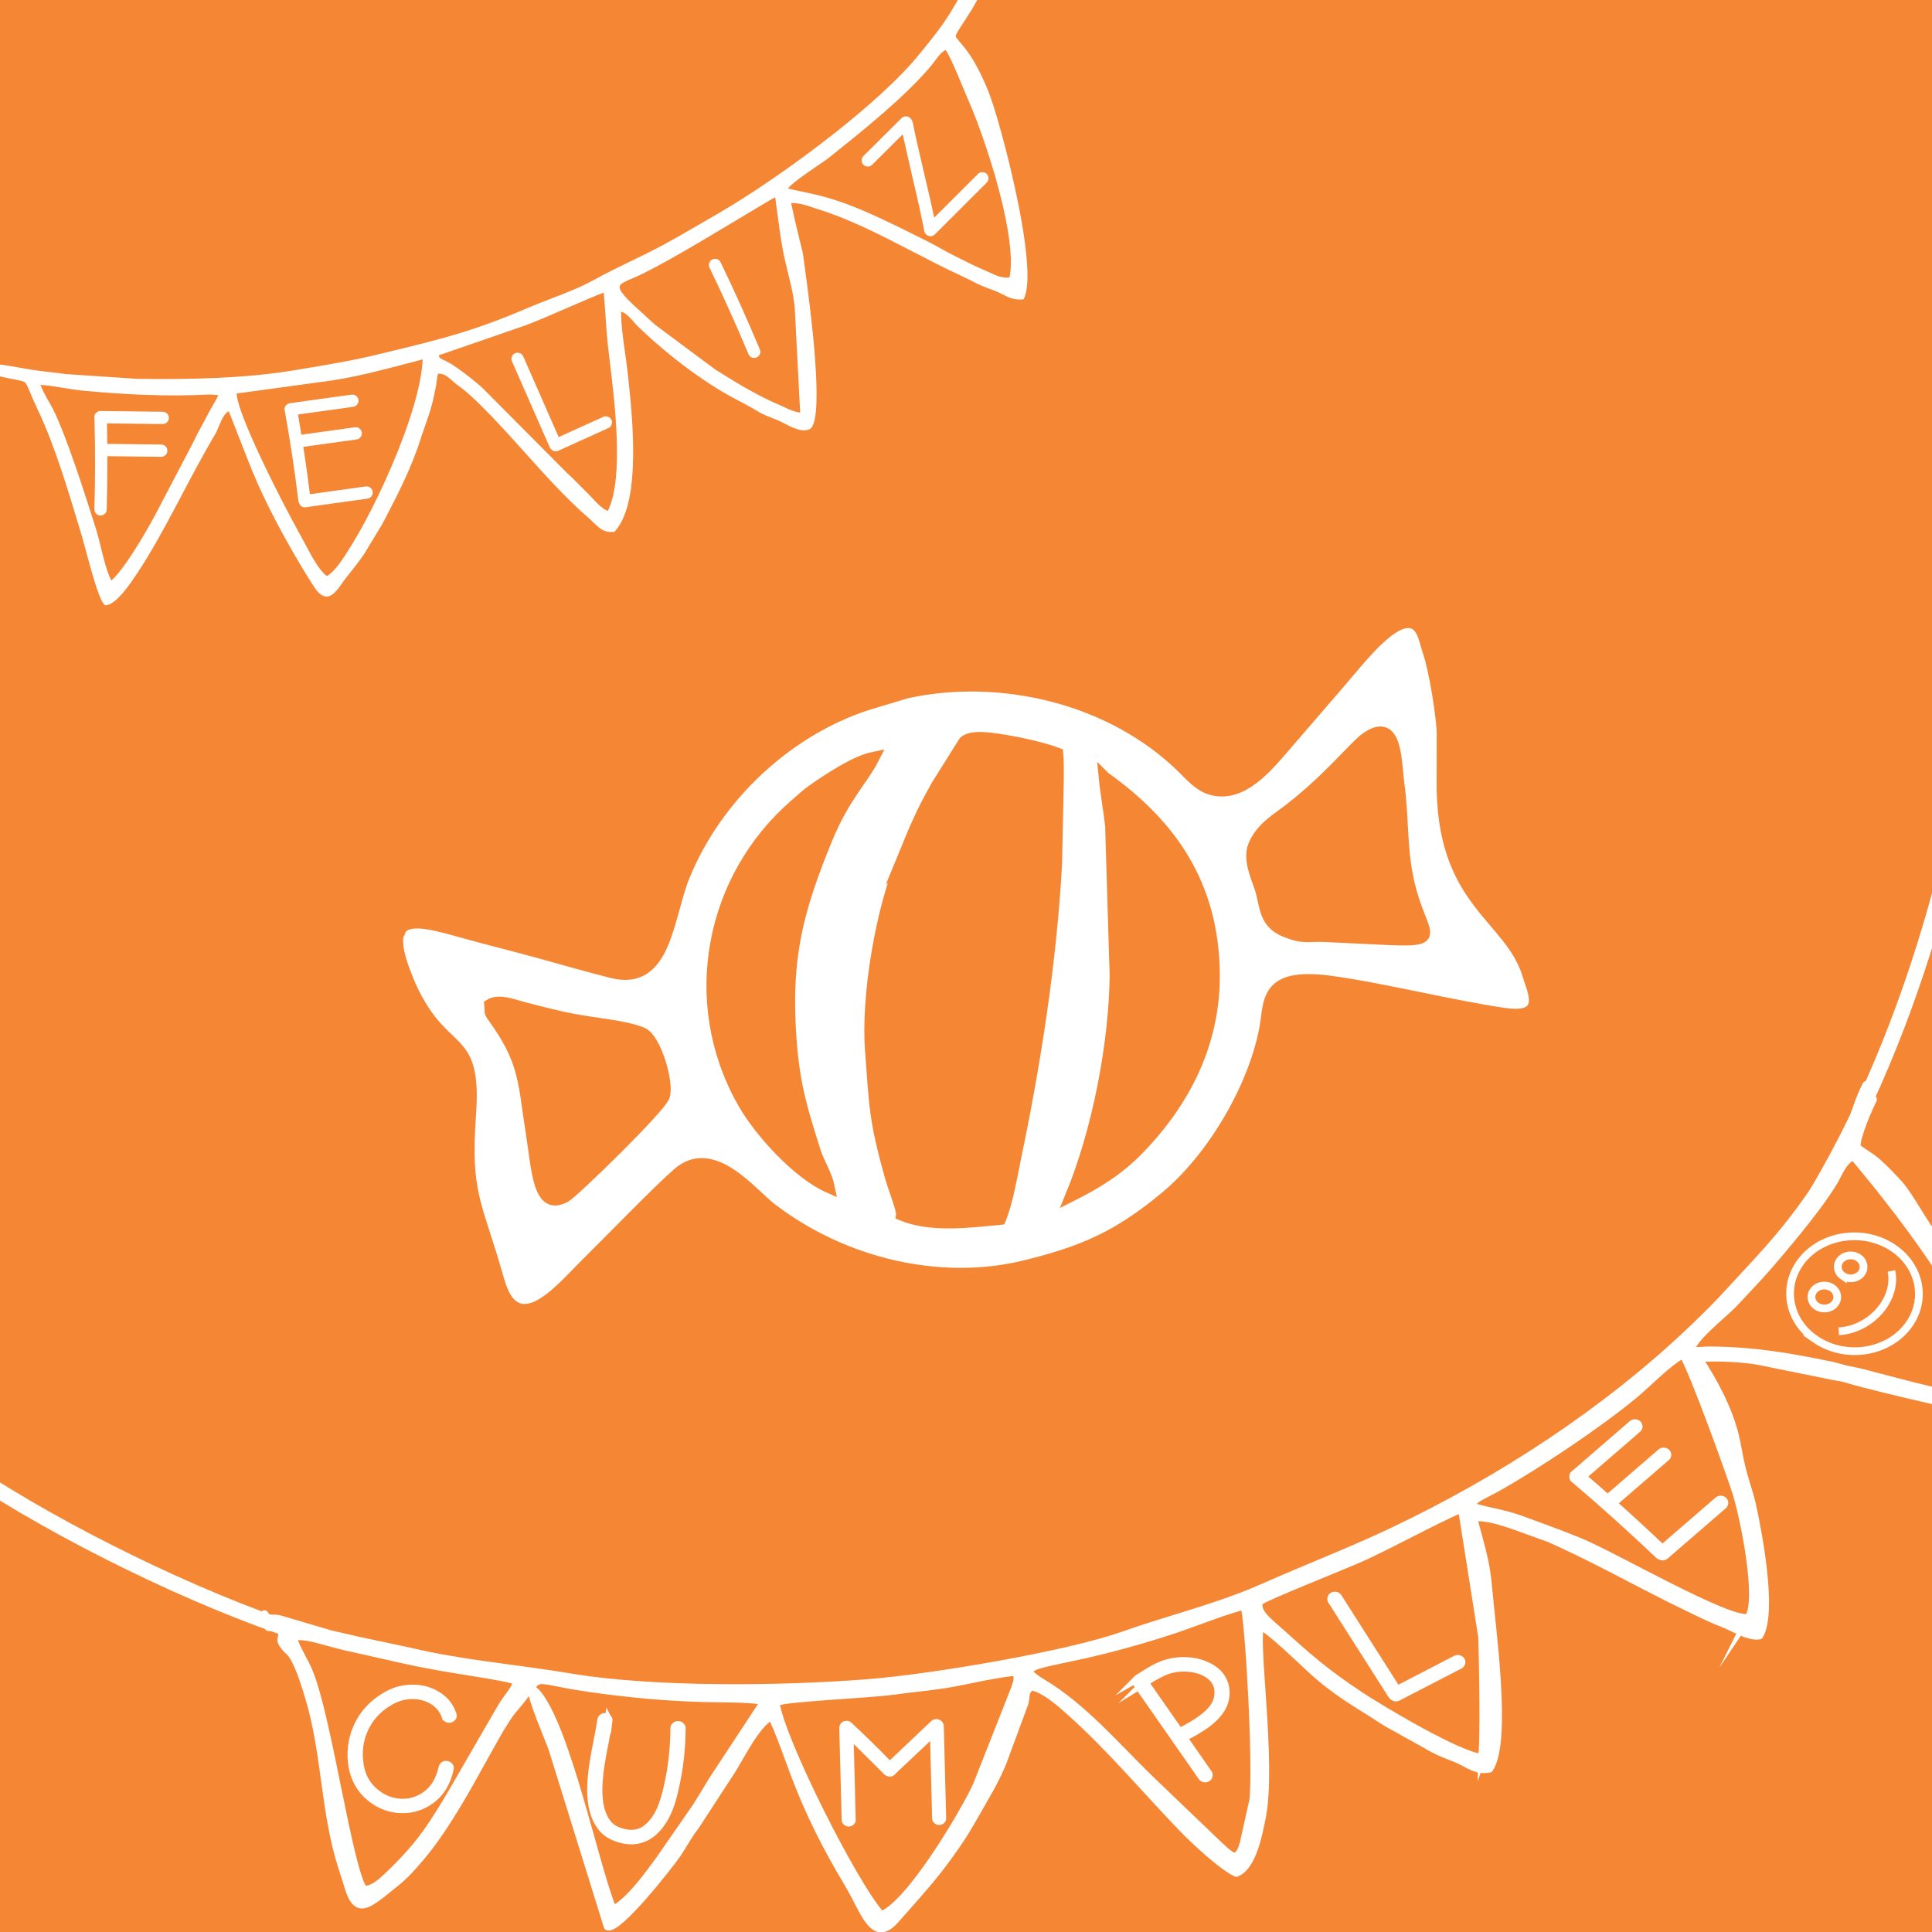 <?xml version="1.0" encoding="UTF-8"?>
<!DOCTYPE svg PUBLIC "-//W3C//DTD SVG 1.1//EN" "http://www.w3.org/Graphics/SVG/1.1/DTD/svg11.dtd">
<!-- Creator: CorelDRAW 2017 -->
<svg xmlns="http://www.w3.org/2000/svg" xml:space="preserve" width="42.333mm" height="42.333mm" version="1.1" style="shape-rendering:geometricPrecision; text-rendering:geometricPrecision; image-rendering:optimizeQuality; fill-rule:evenodd; clip-rule:evenodd"
viewBox="0 0 4233.34 4233.34"
 xmlns:xlink="http://www.w3.org/1999/xlink">
 <defs>
  <style type="text/css">
   <![CDATA[
    .str3 {stroke:white;stroke-width:33.86;stroke-miterlimit:22.926}
    .str2 {stroke:white;stroke-width:16.93;stroke-miterlimit:22.926}
    .str0 {stroke:#F58634;stroke-width:25.39;stroke-miterlimit:22.926}
    .str1 {stroke:white;stroke-width:16.93;stroke-linecap:round;stroke-linejoin:round;stroke-miterlimit:22.926}
    .fil4 {fill:none}
    .fil3 {fill:none;fill-rule:nonzero}
    .fil0 {fill:#F58634}
    .fil1 {fill:white}
    .fil2 {fill:white;fill-rule:nonzero}
   ]]>
  </style>
   <clipPath id="id0">
    <path d="M-0 0l4233.34 0 0 4233.34 -4233.34 0 0 -4233.34z"/>
   </clipPath>
 </defs>
 <g id="Capa_x0020_1">
  <polygon class="fil0" points="-0,0 4233.34,0 4233.34,4233.34 -0,4233.34 "/>
  <g style="clip-path:url(#id0)">
   <g id="_2340077122208">
    <path id="1" class="fil1 str0" d="M1073.82 2201.41c19.06,-11.63 49.03,0.23 73.46,6.76 32.2,8.6 51.57,13.3 82.71,20.44 68.01,15.59 133.57,17.18 177.11,35.09 29.7,12.21 58.39,112.57 47.46,139.14 -11.33,27.56 -198.47,209.5 -215.9,219.1 -59.94,33 -60.78,-59.02 -74.98,-147.19 -15.23,-94.59 -12.88,-144.16 -70.45,-228.45 -24.57,-35.99 -17.19,-21.28 -19.41,-44.89zm2287.62 0.84l-2.15 5.21c-6.72,12.36 -24.28,19.28 -62.54,13.78 -116.13,-16.72 -265.83,-54.93 -382.69,-70.65 -145.97,-19.63 -130.92,46.33 -142.43,105.43 -25.9,132.89 -116.99,283.06 -215.6,365.58 -108.24,90.57 -186.19,121.6 -307.5,151.9 -187.61,46.85 -401.3,-3.76 -559.71,-125.77 -43.03,-33.14 -126.98,-142.74 -202.92,-76.66 -44.8,38.99 -152.41,150.47 -200.23,197.37 -40.45,39.68 -100.81,113.57 -148.42,99.76 -30.24,-8.76 -41.08,-49.2 -47.82,-72.83 -45.89,-160.87 -71.51,-177.49 -59.06,-353.3 11.74,-165.84 -42.38,-130.97 -106.51,-234.6 -16.7,-26.99 -27.15,-50.57 -37.95,-79.53 -13.26,-35.55 -17.36,-60.17 -14.52,-76.68l6.64 -16.12c20.7,-26.91 81.41,-7.75 144.63,9.75 49.74,13.77 108.42,28.34 158.9,42.23 54.48,15 103.77,29.36 159.41,43.44 119.22,30.18 121.01,-121.5 158.51,-212.7 71.88,-174.8 227.08,-318.27 401.79,-374.6l84.72 -25.53c205.03,-45.07 448.1,10.39 604.75,163.85 14.57,14.27 33.66,35.92 54.35,44.43 65.48,26.93 121.79,-34.93 160.76,-80.31 45.03,-52.45 85.79,-99.42 130.95,-151.76 36.5,-42.29 96.97,-121.05 140.46,-129.62 40.01,-7.88 43.86,38.72 52.88,63.96 12.86,36.01 30.93,145.58 30.65,181.48l-0.16 95.43c-4.72,275.5 149.93,300.29 188.67,433.45 5.12,17.61 17.61,44.85 12.14,63.61zm-1384.79 -317.45c27.8,-67.6 39.9,-99.29 76.44,-163.9l59.38 -94.73c15.35,-17.15 69.27,-6.86 94.23,-2.73 29.41,4.86 81.94,16.54 110.37,27.5 1.71,17.69 1.11,40.27 1.13,59.57l-3.71 181.69c-11.31,210.23 -45.61,433.56 -89,641.13 -8.48,40.54 -18.04,99.35 -33.83,137.73 -66.53,6.45 -150.94,17.69 -215.65,-8.93 1.53,-11.74 -17.12,-57.41 -24.86,-84.99 -35.97,-128.09 -33.89,-157.53 -42.98,-275.23 -9.19,-118.85 22.66,-305.68 68.48,-417.11zm-164.76 -47.82c-67.44,163.98 -91.99,266.59 -79.04,442.7 7.3,99.28 24.68,153.97 52.79,242.89 8.94,28.28 25.16,50.84 30.86,78.96 -67.15,-29.38 -151.4,-121.12 -188.3,-186.35 -124.84,-220.68 -70.74,-491.63 114.18,-651.66 13.03,-11.27 24.88,-22.72 39.33,-32.74 35.3,-24.48 92.3,-62.66 132.9,-70.88 -25.37,49.56 -65.29,86.06 -102.72,177.08zm935.57 15.87c13.97,-33.98 42.93,-53.34 66,-70.37 91.59,-67.63 153.3,-145.56 178.77,-164.15 68.45,-49.94 65.49,47.89 71.89,95.34 14.21,105.44 0.98,174.03 40.4,279.84 29.68,79.66 46.63,68.82 -200.04,57.91 -41.95,-1.86 -47.5,5.98 -89.49,-11.29 -42.27,-17.38 -42.24,-52.72 -50.48,-84.91 -6.08,-23.75 -30.66,-69.29 -17.05,-102.37zm-327.31 -149.55c148.34,105.68 236.6,237.03 239.93,426.19 2.67,151.85 -62.12,281.56 -165.19,387.9 -44.61,46.03 -92.48,75.19 -147.78,102.95 58.48,-142.21 95,-330.14 97.05,-482.01l-9.89 -327.89c-3.86,-37.05 -10.72,-72.03 -14.12,-107.14z"/>
    <g>
     <path class="fil1 str1" d="M587.92 3565.24l-8.41 -28.48c15.22,26.43 4.04,3.52 33.35,11.1l112.09 33.11c26.19,5.62 34.73,7.98 57.78,13.24l116.48 24.83c114.56,27.16 232.58,36.42 349.5,56.03 1.18,0.2 2.77,0.5 3.96,0.69 184.07,30.17 458.21,26.9 646.27,12.31 146.37,-11.38 441.97,-62.2 560.79,-104.3 101.99,-36.13 209.61,-61.68 308.57,-105.61 95.44,-42.38 189.64,-78.36 281.41,-121.83 240.73,-114.01 469.69,-264.58 654.9,-440.46 35.08,-33.32 55.68,-54.13 82,-82.61 94.04,-101.82 131.35,-138.48 213.14,-261.44 60.49,-90.94 60.62,-138.61 89.62,-194.66l14.73 32.3c-8.08,15.25 -37.8,82.2 -35.82,104.44 20.25,15.96 30.53,19.07 50.28,37.22 12.49,11.49 30.82,30.41 43.29,44.38 25.08,28.09 59.09,96.82 78.93,113.7l156.04 342.2c0.07,20.23 5.17,26.63 -4.48,44.21 -34.71,4.67 -285.04,-56.7 -331.49,-69.96 -21.05,-6.01 -18.28,-6.11 -42.01,-9.91l-167.77 -33.9c-35.74,-5.99 -91.46,-9.1 -129.5,-5.39 32.79,48.87 65.08,109.54 79.58,167.29 5.71,22.75 9.68,51.24 15.93,75.75 6.85,26.84 16.83,54.16 22.21,78.63 13.65,61.99 46.41,234.6 15.83,285.61 -23.69,4.11 -57.58,-18.12 -80.18,-26.8 -28.86,-11.09 -54.44,-24.23 -77.12,-35.08 -98.01,-46.89 -201.45,-106.43 -303.98,-151.37l-80.05 -28.9c-24.95,-7.83 -53.23,-18.36 -85.68,-16.87 13.68,55.31 27.61,92.48 32.43,149.46 7.75,91.58 43.7,340.85 3.04,401.32 -29.43,6.29 -48.4,-12.28 -72.59,-22.04 -22.79,-9.21 -40.29,-14.75 -66.56,-30.8l-33.96 -18.83c-13.51,-6.81 -18.9,-11.11 -30.14,-16.89 -27.52,-14.15 -38.05,-23.1 -62.94,-38.35 -43.84,-26.84 -82.9,-52.76 -121.15,-87.49 -20.05,-18.19 -100.61,-96.6 -113.95,-97.03 -16.22,21.57 27.15,301.86 2.22,421.01 -6.95,33.15 -19.63,104.56 -55.48,118.83 -28.43,-12.24 -90.66,-69.71 -116,-95.95 -81.81,-84.73 -157.98,-176.25 -246.21,-255.4 -23.75,-21.3 -58.41,-52.38 -87.62,-57.33 -14.34,12.72 -9.71,14.98 -13.83,35.69l-48.05 129.96c-17.13,42.44 -37.7,74.65 -61.98,117.59 -12.81,22.66 -24.75,42.68 -42.24,67.92 -45.84,66.21 -80.48,102.03 -130.64,159.37 -49.19,56.24 -67.99,-18.67 -104.04,-78.72 -48.42,-80.68 -85.86,-155.31 -117.9,-240.24 -9.79,-25.95 -38.4,-108.02 -50.34,-126.15 -32.5,16.07 -66.15,85.7 -87.05,118.76l-79.53 122.13c-15.79,19.96 -23.64,36.92 -39.95,61 -17.72,26.14 -129.99,168.1 -152.29,158.72l-120.29 -387.04c-7.1,-21.7 -49.84,-118.12 -45.46,-134.06 1.45,0.9 2.92,2.23 3.88,3.17l7.18 6.85c65.84,77.63 128.04,383.54 166.22,474.48 36.22,-17.58 79.66,-78.83 102.81,-110.46l79.25 -114.32c13.46,-21.1 23.49,-38.18 35.84,-58.52l113.51 -172.59c-12.95,-7.72 -102.8,-7.04 -127.02,-7.62 -86.58,-2.06 -171.31,-10.11 -254.54,-22 -147.75,-21.07 -94.51,-38.72 -167.14,45.3 -42.04,48.62 -117.23,223.45 -204.25,325.44 -19.19,22.48 -32.57,38.18 -57.21,57.89 -56.97,45.58 -82.12,72.13 -101.49,4.77 -3.34,-11.58 -7.86,-24.75 -12.42,-38.93 -40.14,-124.53 -35.66,-249.53 -73.25,-374.64 -7.09,-23.63 -17.16,-56.06 -29.49,-80.67 -10.47,-20.89 -15.26,-18.9 -24.56,-31.13 -13.21,-17.36 -2.92,-15.59 -4.69,-32.9 -15.94,-6.19 -14.56,-8.29 -30.32,-9.03z"/>
     <path class="fil0 str2" d="M796.38 4140.09c-33.18,-48.84 -76.68,-369.96 -118.58,-474.81 -10.6,-26.49 -28.19,-50.91 -36.11,-77.87 24.94,-8.4 71.78,11.11 121.57,21.94 104.18,22.69 135,32.61 244.92,50.41 17.13,2.78 116.39,17.74 123.52,23.73 -0.58,16.81 -17.22,30.93 -33.5,57.96l-97.32 168.34c-24.29,41.83 -56.45,96.5 -87.67,133.9 -15.74,18.9 -33.43,38.06 -49.21,53.45 -21.79,21.25 -45.92,46.26 -67.62,42.95z"/>
     <path class="fil0 str2" d="M3705.17 2960.12c-1.14,-24.45 71.66,-80.32 93.39,-103.38 34.84,-36.97 63.71,-67.32 95.09,-104.49 39.36,-46.61 93.92,-112.28 124.01,-162.12 11.89,-19.68 19.35,-45.08 43.26,-57.18 67.15,80.15 136.74,168.92 197.61,263.08 28.49,44.06 61.41,112.47 80.75,162.73 47.2,122.68 67.45,136.07 -254.13,50.45 -14.01,-3.73 -17.33,-3.98 -34.71,-7.55 -16,-3.28 -22.28,-6.42 -38.13,-9.7 -92.49,-19.18 -168.81,-32.38 -266,-33.09 -11.62,-0.09 -27.4,1.92 -41.14,1.25z"/>
     <path class="fil0 str2" d="M3831.38 3544.8c-45.97,9.5 -296.91,-137.22 -372.36,-167.5 -30.11,-12.08 -48.48,-19.22 -75.84,-29.15 -55.89,-20.29 -62.22,-24.72 -119.13,-37.11 -1.59,-0.35 -6.19,-1.33 -7.8,-1.66l-35.06 -9.23c11.43,-19.13 28.26,-22.73 58.62,-39.84 92.28,-52.04 222.67,-139.47 301.19,-204.42 31.05,-25.69 74.09,-71.3 106.82,-88.34 24.61,42.27 102.04,257.68 116.38,302.33 16.31,50.8 54.42,234.85 27.18,274.92z"/>
     <path class="fil0 str2" d="M1930.94 4196.52c-57.95,-62.62 -219.93,-383.42 -231.34,-466.18 11.44,-9.96 203.82,-17.83 256.34,-25.2 42.6,-5.99 91.24,-9.84 132.24,-17.47 35.44,-6.6 105.61,-22.66 138.71,-24.19 5.48,15.96 0.6,24.42 -3.29,37.04l-83.36 211.43c-25.94,56.8 -145.57,260.72 -209.3,284.57z"/>
     <path class="fil0 str2" d="M3246.56 3851.26c-49.68,-2.94 -227.79,-110.27 -266.92,-136.3 -78.59,-52.3 -113.87,-84.26 -179.93,-143.63 -12.57,-11.3 -36.18,-29.82 -40.44,-45.36 -3.97,-14.53 -0.74,-11.64 2.24,-17.8 9.3,-8.99 193.23,-81.74 224.84,-96.43 75.67,-35.16 143.62,-73.89 216.76,-106.43l44.44 281.64c1.41,37.89 5.67,244.56 -0.99,264.31z"/>
     <path class="fil0 str2" d="M2726.53 3519.02c9.48,22.53 28.25,344.23 19.56,425.16l-20.98 94.36c-4.49,13.79 -5.63,22.56 -19.71,31.1 -16.95,-7.95 -29.97,-22.81 -46.52,-38.02l-140.74 -134.86c-75.48,-73.64 -145.09,-156.1 -234.02,-209.43 -69.12,-41.46 -5.67,-36.61 136.21,-72.32 49.44,-12.44 104.74,-28.42 153.11,-44.53 43.82,-14.59 118.26,-44.64 153.09,-51.46z"/>
     <path class="fil2 str2" d="M976.45 3761.29c-5.01,-14.54 -14.02,-25.93 -27.02,-34.16 -13.28,-8.28 -28.17,-12.48 -44.68,-12.62 -16.52,-0.15 -32.18,3.79 -47,11.81 -25.46,13.78 -44.37,32.75 -56.7,56.86 -12.34,24.13 -16.82,50.01 -13.49,77.63 2.78,25.59 12.52,46.27 29.24,62.03 16.71,15.77 35.83,24.65 57.34,26.67 21.52,2.02 41.31,-3.45 59.37,-16.42 18.06,-12.96 30.1,-33.14 36.09,-60.51 0.52,-1.91 1.68,-3.45 3.49,-4.61 1.79,-1.16 3.84,-1.49 6.11,-1.01 2.29,0.49 4.09,1.54 5.39,3.15 1.31,1.62 1.69,3.49 1.14,5.64 -6.71,30.74 -20.76,53.7 -42.13,68.91 -21.38,15.18 -45.16,21.65 -71.33,19.39 -25.59,-2.44 -48.03,-12.79 -67.32,-31.03 -19.29,-18.24 -30.65,-41.91 -34.07,-71.02 -3.31,-30.06 1.86,-58.51 15.5,-85.32 13.58,-26.34 34.61,-47.35 63.08,-63.02 16.9,-9.28 35.13,-13.86 54.68,-13.78 19.86,-0.12 37.96,4.85 54.31,14.92 16.34,10.07 27.49,24.14 33.43,42.21 0.84,2.06 0.67,3.93 -0.51,5.66 -1.2,1.72 -2.86,2.89 -5,3.53 -2.15,0.63 -4.19,0.42 -6.12,-0.64 -1.94,-1.07 -3.2,-2.49 -3.8,-4.27z"/>
     <path class="fil2 str2" d="M1333.65 3770.2c-1.13,8.73 -4.48,27.29 -10.06,55.69 -5.48,27.68 -8.89,48.81 -10.21,63.42 -5.6,50.01 0.8,85.94 19.23,107.77 7.4,8.89 18.73,15.12 33.97,18.69 15.76,3.85 29.86,2.52 42.28,-4.04 11.27,-6.18 21.58,-16.77 30.94,-31.75 8.36,-13.61 15.52,-32.82 21.46,-57.62 5.94,-24.81 10.11,-48.69 12.52,-71.65 2.39,-22.96 3.62,-44.27 3.65,-63.92 -0.01,-1.96 0.82,-3.65 2.51,-5.07 1.7,-1.42 3.65,-2.14 5.86,-2.15 2.21,-0.02 4.12,0.74 5.71,2.26 1.59,1.51 2.4,3.26 2.43,5.24 -0.08,19.88 -1.33,41.49 -3.78,64.81 -2.46,23.32 -6.79,48.05 -13.05,74.17 -6.24,26.12 -14.04,46.56 -23.37,61.29 -10.46,17.07 -22.51,29.33 -36.13,36.73 -16.6,9.08 -35.05,11.06 -55.34,5.98 -18.7,-4.67 -32.83,-12.66 -42.4,-23.99 -21.3,-25.08 -28.9,-64.58 -22.81,-118.47 1.39,-15.09 4.82,-36.47 10.32,-64.14 5.53,-28.16 8.85,-46.48 9.94,-54.96 0.25,-1.94 1.28,-3.55 3.11,-4.83 1.82,-1.29 3.81,-1.82 5.99,-1.59 2.17,0.23 3.98,1.16 5.42,2.79 1.45,1.62 2.05,3.41 1.81,5.34z"/>
     <path class="fil2 str2" d="M1852.73 3987.93c-0.7,-22.46 -1.59,-56.14 -2.65,-101.05 -1.05,-44.91 -1.93,-78.59 -2.63,-101.04 -0.04,-1.03 0.28,-2.07 0.94,-3.11 0.21,-0.83 0.77,-1.57 1.67,-2.21 1.34,-1.05 2.96,-1.6 4.8,-1.64 1.85,-0.04 3.49,0.65 4.92,2.05 29.75,27.59 59.68,56.93 89.76,88.03l96.99 -91.78c1.35,-1.27 3,-1.93 4.96,-1.97 1.97,-0.04 3.54,0.54 4.73,1.76 0.24,0.19 0.48,0.3 0.72,0.3 1.65,1.19 2.5,2.82 2.57,4.89 0.7,22.45 1.58,56.13 2.64,101.04 1.04,44.91 1.92,78.59 2.62,101.04 0.05,1.64 -0.59,3.11 -1.94,4.37 -1.35,1.26 -2.94,1.93 -4.78,1.97 -1.87,0.03 -3.49,-0.55 -4.92,-1.76 -1.43,-1.2 -2.16,-2.63 -2.21,-4.28 -0.69,-22.24 -1.53,-54.49 -2.49,-96.72 -0.98,-42.24 -1.76,-72.92 -2.35,-92.09l-90.61 85.46c-0.21,0.62 -0.64,1.25 -1.33,1.89 -1.58,1.05 -3.29,1.51 -5.14,1.34 -1.87,-0.16 -3.5,-0.85 -4.93,-2.06l-82.29 -81.68c0.59,18.74 1.35,49.03 2.32,90.85 0.96,41.81 1.79,73.85 2.48,96.1 0.05,1.65 -0.6,3.09 -1.94,4.37 -1.36,1.27 -2.94,1.91 -4.81,1.96 -1.84,0.04 -3.46,-0.55 -4.9,-1.75 -1.42,-1.21 -2.15,-2.63 -2.2,-4.28z"/>
     <path class="fil2 str2" d="M2508.45 3686.18c14.84,21.13 40.17,57.46 76.01,108.97 21.68,-10.9 38.48,-20.98 50.38,-30.19 19.67,-14.69 30.89,-29.72 33.65,-45.08 4.68,-25.95 -5.74,-44.91 -31.26,-56.94 -11.38,-5.19 -24.2,-8.07 -38.47,-8.64 -14.26,-0.56 -27.91,1.35 -40.96,5.72 -10.43,3.5 -26.88,12.22 -49.35,26.16zm-15.45 -8.25c2.08,-1.16 5.56,-3.32 10.45,-6.48 4.87,-3.14 8.79,-5.6 11.74,-7.38 2.93,-1.78 6.66,-3.94 11.18,-6.44 4.52,-2.52 8.87,-4.72 13.02,-6.6 4.17,-1.89 8.32,-3.54 12.46,-4.98 15.21,-5.01 31.1,-7.15 47.71,-6.45 16.61,0.7 31.65,4.22 45.13,10.55 9.58,4.46 17.62,9.94 24.09,16.42 6.63,6.68 11.45,14.81 14.45,24.37 3.01,9.56 3.46,19.97 1.36,31.23 -3.47,18.91 -16.45,36.95 -38.94,54.06 -12.83,9.73 -30.31,20.18 -52.47,31.35 21.88,31.63 40.01,57.69 54.41,78.2 1.17,1.66 1.5,3.5 0.97,5.51 -0.52,2.02 -1.7,3.55 -3.56,4.58 -1.85,1.03 -3.92,1.31 -6.17,0.84 -2.27,-0.46 -3.98,-1.53 -5.15,-3.19 -15.85,-22.58 -39.44,-56.41 -70.77,-101.52 -31.33,-45.08 -54.92,-78.93 -70.76,-101.51 -0.44,-0.62 -0.76,-1.3 -0.96,-2.05l-0.22 -0.31c-1.16,-1.66 -1.59,-3.51 -1.26,-5.57 0.34,-2.06 1.43,-3.6 3.29,-4.63z"/>
     <path class="fil2 str2" d="M3050.17 3714.89c-14.83,-23.12 -36.9,-57.77 -66.2,-103.93 -29.29,-46.16 -51.37,-80.8 -66.2,-103.93 -1.09,-1.7 -1.33,-3.54 -0.71,-5.54 0.6,-2 1.85,-3.48 3.76,-4.44 1.89,-0.97 3.96,-1.18 6.2,-0.62 2.24,0.55 3.92,1.67 5,3.36 14.83,23.12 36.57,57.25 65.18,102.35 28.61,45.09 49.93,78.57 63.95,100.42 13.53,-6.88 34.69,-17.83 63.45,-32.86 28.78,-15.05 50.63,-26.36 65.59,-33.96 1.9,-0.97 3.97,-1.17 6.21,-0.63 2.24,0.55 3.91,1.67 5,3.37 1.09,1.7 1.33,3.55 0.71,5.54 -0.6,2.01 -1.85,3.48 -3.75,4.45 -15.2,7.72 -37.77,19.41 -67.72,35.03 -29.97,15.65 -52.54,27.33 -67.73,35.05 -3.33,1.69 -6.47,1.46 -9.42,-0.69 -1.4,-0.7 -2.5,-1.7 -3.32,-2.97z"/>
     <path class="fil2 str2" d="M3449.31 3230.51c14.05,-12.27 35.29,-30.63 63.69,-55.09 28.41,-24.45 49.64,-42.82 63.7,-55.09 1.56,-1.36 3.5,-2.03 5.83,-2 2.33,0.02 4.24,0.73 5.77,2.14 1.54,1.4 2.3,3.12 2.28,5.19 -0.02,2.08 -0.81,3.79 -2.37,5.16 -14.06,12.27 -34.61,30.04 -61.64,53.3 -27.05,23.25 -46.81,40.34 -59.31,51.25 18.43,15.74 36.84,31.82 55.26,48.24 12.5,-10.91 31.82,-27.61 57.99,-50.11 26.16,-22.48 45.88,-39.54 59.15,-51.12 1.56,-1.36 3.51,-2.04 5.82,-2 2.33,0.02 4.26,0.74 5.79,2.13 1.53,1.4 2.29,3.13 2.27,5.2 -0.02,2.07 -0.81,3.79 -2.37,5.16 -13.27,11.58 -32.95,28.58 -59.01,51 -26.06,22.4 -45.34,39.06 -57.84,49.97 36.64,32.67 72.7,65.86 108.17,99.56 12.89,-11.25 32.95,-28.6 60.19,-52.02 27.21,-23.43 47.87,-41.28 61.93,-53.56 1.56,-1.36 3.5,-2.03 5.82,-2 2.32,0.02 4.25,0.74 5.79,2.14 1.54,1.39 2.29,3.12 2.27,5.2 -0.02,2.06 -0.82,3.78 -2.37,5.14 -14.07,12.28 -35.3,30.65 -63.7,55.09 -28.4,24.45 -49.63,42.82 -63.69,55.09 -3.13,2.72 -6.42,3.04 -9.88,0.93 -1.55,-0.37 -2.8,-0.98 -3.76,-1.86 -59.83,-56.92 -121.01,-111.95 -183.58,-165.1l-0.29 -0.26c-0.76,-0.36 -1.44,-0.8 -2.02,-1.32 -1.53,-1.4 -2.28,-3.13 -2.27,-5.2 0.03,-2.08 0.81,-3.79 2.38,-5.16z"/>
     <path class="fil3 str2" d="M3976.89 2933.94c61.54,42.82 150.25,33.16 198.06,-21.57 47.81,-54.74 36.68,-133.87 -24.86,-176.7 -61.54,-42.82 -150.26,-33.16 -198.07,21.57 -47.81,54.74 -36.67,133.87 24.87,176.7zm3.25 -72.12c-12.31,-8.56 -14.53,-24.4 -4.98,-35.33 9.56,-10.95 27.31,-12.88 39.62,-4.32 12.3,8.56 14.53,24.4 4.97,35.34 -9.56,10.94 -27.31,12.87 -39.61,4.31zm57.72 -66.08c-12.3,-8.56 -14.53,-24.4 -4.97,-35.34 9.56,-10.95 27.31,-12.88 39.61,-4.31 12.31,8.56 14.53,24.39 4.98,35.33 -9.56,10.95 -27.31,12.88 -39.62,4.32zm-8.82 121.34c70.49,-4.06 128.23,-70.16 115.46,-132.15"/>
    </g>
    <path class="fil1" d="M669.75 1194.02c13.64,25.64 30.13,56.67 46.44,68.1 18.4,-9.27 40.8,-45.9 54.65,-68.54l2.39 -3.92c33.52,-54.63 78.17,-145.03 110.61,-232.43 23.45,-63.19 40.51,-124.73 42.29,-169.72l-33.64 8.83c-54.93,14.49 -109.67,28.95 -168.04,37.77l-205.78 28.15c0.24,16.69 14.03,53.89 33.04,97.33 35.43,80.92 88.91,181.87 108.34,216.49 3.11,5.53 6.33,11.59 9.7,17.94zm1222.21 -852.12l83.53 -83.13c1.29,-1.29 2.78,-2.26 4.44,-2.92 1.58,-0.63 3.28,-0.94 5.09,-0.94 1.79,-0.02 3.52,0.31 5.11,0.95 1.68,0.65 3.16,1.65 4.44,2.92 1.27,1.51 2.29,2.95 3.47,4.53 0.68,1.06 1.23,2.23 1.63,3.45l0.22 0.93c2.29,11.95 5.52,27.22 9.64,45.7 4.06,18.19 9.07,39.74 14.98,64.57 5.82,24.45 10.86,46.12 15.09,64.99l7.39 34 95.96 -95.89c1.32,-1.27 2.81,-2.26 4.46,-2.92 1.57,-0.63 3.29,-0.94 5.07,-0.93 1.83,-0.03 3.55,0.3 5.15,0.94 1.64,0.68 3.11,1.66 4.39,2.94 1.31,1.28 2.3,2.8 2.96,4.46 0.63,1.58 0.94,3.28 0.94,5.09 0.02,1.81 -0.31,3.54 -0.95,5.14 -0.66,1.63 -1.68,3.13 -2.96,4.41l-112.56 112.48 -2.47 1.91c-0.7,0.6 -1.44,1.12 -2.19,1.51 -1.17,0.62 -2.46,1.03 -3.73,1.22l-0.13 0.03c-1.75,0.27 -3.44,0.23 -4.98,-0.08 -1.82,-0.39 -3.46,-1.11 -4.92,-2.11 -1.4,-0.97 -2.6,-2.13 -3.55,-3.48 -0.94,-1.33 -1.64,-2.84 -2.09,-4.48l-0.13 -0.57c-2.52,-13.56 -5.92,-30.1 -10.19,-49.6 -4.2,-19.23 -9.31,-41.53 -15.3,-66.88l-21.8 -95.71 -66.94 66.61c-1.35,1.31 -2.86,2.32 -4.51,2.95 -1.58,0.61 -3.29,0.92 -5.08,0.9 -1.81,-0.01 -3.5,-0.33 -5.04,-0.93l-0.09 -0.04c-1.61,-0.66 -3.07,-1.64 -4.36,-2.91 -1.3,-1.29 -2.28,-2.79 -2.94,-4.44 -0.64,-1.57 -0.96,-3.3 -0.95,-5.1 -0.03,-1.75 0.31,-3.49 0.94,-5.09 0.65,-1.67 1.67,-3.18 2.96,-4.48zm-312.93 232.93c15.08,31.18 29.75,62.59 43.97,94.17 14.08,31.29 28.03,63.41 41.81,96.34 1.63,3.65 1.67,7.23 0.16,10.73 -0.7,1.61 -1.69,3.04 -2.93,4.28 -1.2,1.2 -2.63,2.16 -4.23,2.87 -1.72,0.75 -3.46,1.13 -5.22,1.17 -1.91,0.03 -3.71,-0.35 -5.43,-1.11 -1.55,-0.68 -2.94,-1.62 -4.14,-2.79 -1.23,-1.22 -2.2,-2.61 -2.89,-4.18l-0.06 -0.19c-13.33,-31.88 -27.21,-63.83 -41.62,-95.83 -14.31,-31.78 -28.9,-63.03 -43.74,-93.71l-0.1 -0.19c-0.73,-1.65 -1.16,-3.33 -1.27,-5.02 -0.11,-1.74 0.12,-3.5 0.71,-5.24 0.6,-1.81 1.54,-3.4 2.75,-4.69 1.23,-1.3 2.7,-2.35 4.41,-3.1 1.59,-0.72 3.28,-1.13 5.01,-1.22 1.72,-0.09 3.42,0.15 5.07,0.71 1.74,0.57 3.3,1.47 4.62,2.66 1.32,1.18 2.37,2.65 3.12,4.34zm-374.59 405.04l-82.65 -188.11c-0.72,-1.64 -1.09,-3.35 -1.12,-5.1 -0.03,-1.73 0.28,-3.47 0.94,-5.16 1.35,-3.53 3.71,-6.03 7.04,-7.51 1.69,-0.76 3.46,-1.14 5.24,-1.16 1.73,0 3.41,0.33 5.05,0.95 1.71,0.66 3.2,1.58 4.41,2.68l0.14 0.13c1.26,1.19 2.27,2.62 3,4.24 25.96,58.93 51.71,117.97 77.69,176.9 32.65,-14.74 65.18,-29.7 97.86,-44.39 1.69,-0.76 3.45,-1.14 5.25,-1.16 1.69,-0.01 3.4,0.32 5.05,0.95 1.71,0.67 3.2,1.59 4.45,2.75 1.32,1.2 2.36,2.64 3.09,4.3 0.74,1.75 1.11,3.46 1.14,5.19 0.02,1.72 -0.3,3.44 -0.95,5.13 -0.64,1.7 -1.55,3.18 -2.76,4.47 -1.16,1.26 -2.61,2.31 -4.3,3.05 -36.59,16.46 -73.06,33.19 -109.66,49.63 -2.67,1.18 -5.37,1.53 -8,1.06 -2.56,-0.47 -4.86,-1.67 -6.86,-3.58 -0.77,-0.61 -1.47,-1.3 -2.09,-2.07 -0.79,-0.96 -1.45,-2.02 -1.96,-3.19zm-569.5 -96.29c45.03,-6.38 90.08,-12.59 135.12,-18.87 1.8,-0.27 3.57,-0.18 5.27,0.27 1.67,0.45 3.27,1.23 4.74,2.33 1.44,1.08 2.62,2.36 3.51,3.81 0.9,1.53 1.51,3.19 1.77,4.98 0.28,1.82 0.17,3.63 -0.29,5.35 -0.42,1.6 -1.2,3.16 -2.29,4.62 -1.1,1.49 -2.4,2.7 -3.83,3.57 -1.54,0.92 -3.22,1.52 -5.04,1.78 -40.28,5.7 -80.59,11.14 -120.86,16.84l7.31 44.25c39.05,-5.52 78.15,-10.78 117.21,-16.3 1.8,-0.26 3.58,-0.16 5.29,0.3 1.64,0.44 3.19,1.21 4.62,2.26 1.5,1.13 2.69,2.41 3.57,3.86 0.91,1.49 1.5,3.16 1.78,4.97 0.27,1.82 0.16,3.64 -0.29,5.35 -0.43,1.62 -1.22,3.18 -2.33,4.66 -1.07,1.47 -2.36,2.66 -3.81,3.54 -1.48,0.9 -3.16,1.5 -4.96,1.77 -38.91,5.5 -77.84,10.83 -116.75,16.22 2.65,17.33 5.17,34.61 7.56,51.77 2.42,17.46 4.71,34.79 6.86,51.97l122.27 -17.03c1.8,-0.26 3.58,-0.16 5.29,0.3 1.67,0.45 3.21,1.21 4.62,2.25 1.5,1.13 2.69,2.41 3.57,3.86 0.9,1.53 1.51,3.18 1.78,4.97 0.26,1.88 0.16,3.66 -0.3,5.37 -0.44,1.63 -1.22,3.22 -2.31,4.68 -1.09,1.44 -2.36,2.6 -3.83,3.49 -1.48,0.92 -3.16,1.52 -4.95,1.78l-135.19 18.88c-3.27,0.47 -6.2,-0.03 -8.71,-1.46 -2.37,-1.38 -4.12,-3.37 -5.26,-5.99l-1.12 -1.98c-0.51,-1.13 -0.85,-2.3 -1.02,-3.45l-0.03 -0.14c-4.07,-33.35 -8.57,-66.36 -13.49,-98.99 -4.95,-32.76 -10.33,-65.34 -16.14,-97.66 -0.4,-0.96 -0.56,-2.02 -0.78,-3.03 -0.24,-1.75 -0.13,-3.48 0.3,-5.13 0.44,-1.67 1.21,-3.24 2.27,-4.68 1.13,-1.5 2.42,-2.69 3.87,-3.57 1.55,-0.92 3.19,-1.5 5,-1.77zm-414.7 17.03c45.45,0.43 90.91,1.11 136.36,1.56 1.84,-0.02 3.64,0.36 5.27,1.07 1.53,0.67 2.93,1.67 4.23,2.96 1.31,1.31 2.28,2.76 2.95,4.33 0.7,1.67 1.03,3.42 1.03,5.23 -0.03,3.64 -1.39,6.82 -4.07,9.47 -1.36,1.32 -2.81,2.32 -4.38,2.96 -1.62,0.65 -3.35,0.98 -5.14,0.97 -40.69,-0.38 -81.37,-0.99 -122.06,-1.44l0.63 44.85c39.43,0.38 78.86,1.03 118.29,1.42 1.79,0.02 3.51,0.39 5.14,1.09 1.58,0.65 2.99,1.65 4.28,2.94 2.69,2.71 4,5.9 3.97,9.55 -0.01,1.86 -0.37,3.6 -1.07,5.22 -0.66,1.52 -1.66,2.93 -2.95,4.22 -1.31,1.31 -2.77,2.29 -4.34,2.96 -1.66,0.69 -3.43,1.03 -5.22,1.02l-117.81 -1.41c0.02,17.94 -0.08,36.2 -0.3,54.78 -0.24,20.58 -0.66,41.25 -1.22,61.95 -0.06,3.95 -1.49,7.21 -4.3,9.73 -1.28,1.15 -2.77,2.06 -4.43,2.68 -1.58,0.58 -3.26,0.87 -5,0.86 -1.95,-0.01 -3.72,-0.38 -5.3,-1.07 -1.65,-0.72 -3.14,-1.81 -4.43,-3.23 -1.14,-1.27 -2.04,-2.7 -2.64,-4.28 -0.61,-1.57 -0.91,-3.27 -0.9,-5.02l0.01 -0.12c0.94,-33.15 1.44,-66.49 1.46,-99.98 0.02,-33 -0.43,-65.99 -1.35,-98.88 -0.21,-1.03 -0.23,-1.97 -0.32,-3.03 0.03,-1.84 0.39,-3.58 1.09,-5.17 0.66,-1.52 1.67,-2.96 3.02,-4.29 1.28,-1.27 2.76,-2.27 4.35,-2.93 1.61,-0.65 3.34,-0.98 5.15,-0.97zm1078.05 191.35c10.06,10.83 22.34,24.01 33.79,27.43l1.62 -3.78c32.99,-73.1 13.33,-234.52 2.22,-325.62l-3.39 -28.35c-2.64,-23.14 -4.16,-46.14 -5.66,-68.57 -1.19,-17.73 -2.35,-35.12 -4.01,-51.83 -15.21,5.37 -47.73,19.49 -81.23,34.02 -36.2,15.72 -73.58,31.95 -93.08,38.66l-187.32 64.69c1.57,5.97 3.81,6.98 9.02,9.3 2.27,1.01 4.95,2.2 8.19,3.84 9.83,4.99 22.84,13.79 35.74,23.37 17,12.62 34.06,26.76 43.37,35.28l185.68 186.74c10.13,9.05 18.53,17.61 27.74,27.01 5.67,5.79 11.7,11.94 18.29,18.37 2.62,2.54 5.73,5.87 9.03,9.44zm-1156.66 -241.6c-18.55,-3.1 -38.71,-6.47 -53,-6.87 2.22,5.75 4.88,11.49 7.71,17.08 4.47,8.85 9.26,17.07 13.56,24.36 30.5,51.67 82.05,215.68 101.44,277.4l0.1 0.32c3.02,9.64 5.99,21.81 9.18,34.91 6.34,26.06 13.66,56.06 23.24,74.34 9.28,-7.46 21.5,-22.86 34.27,-41.18 24.78,-35.59 50.81,-81.48 62.56,-103.63l84.41 -161.17c5.5,-12.27 11.88,-23.83 17.91,-34.8 3.68,-6.69 7.27,-13.21 10.31,-19.25 4.44,-8.77 8.53,-15.81 12.46,-22.56 4.44,-7.64 8.69,-14.95 12.69,-23.46l-18.64 -1.4c-48.1,2.44 -95.36,2.47 -142.48,0.77 -47.01,-1.72 -94.08,-5.22 -141.82,-9.87 -9.44,-0.91 -21.32,-2.9 -33.9,-4.99zm1577.68 42.13c10.07,4.77 20.75,9.8 33.99,11.66l-11.8 -228.38c-2.14,-26.23 -8.74,-53.07 -15.23,-79.42 -3.73,-15.2 -7.45,-30.27 -10.35,-45.52 -5.53,-29.18 -9.02,-55.95 -12.47,-82.54 -1.57,-12.06 -3.13,-24.11 -4.85,-36.12 -13.94,7.64 -42.45,24.78 -77.02,45.54 -75.8,45.54 -180.58,108.51 -230.29,129.87l-5.29 2.25c-12.16,5.15 -21.97,9.33 -26.24,14.06 -6.4,7.08 1.11,19.88 36.56,51.95l15.44 14.12c8.27,7.61 16.35,15.04 24.67,22.34l130.14 96.85 7.7 4.81c25.22,15.79 53.53,33.49 85.17,50.16 8.52,4.5 16.67,8.63 24.59,12.44 7.92,3.8 15.95,7.43 24.38,10.98 3.6,1.51 7.23,3.22 10.9,4.95zm73.2 -530.11c-22.79,15.49 -54.76,37.21 -66.17,50.52 10.01,2.75 20.08,4.79 31.18,7.04 23.39,4.74 51.31,10.39 93.79,25.7 51.2,18.44 109.77,47.67 161.54,73.51l19.97 9.95c10.34,5.12 19.17,10.09 28.13,15.11 9.23,5.19 18.67,10.49 30.66,16.4l15.77 7.88c15.15,7.61 30.5,15.35 44.3,21.16 5.75,2.42 11.25,4.95 16.31,7.27 16.32,7.5 27.93,12.83 43.91,11.08 7.63,-34.04 0.66,-90.01 -12.94,-150.43 -19.91,-88.41 -54.02,-185.8 -77.62,-239.1 -3.39,-7.63 -7.34,-17.13 -11.69,-27.69 -11.99,-28.94 -27.36,-66.03 -37.46,-81.27 -9.41,4.46 -16.62,14.25 -23.89,24.14 -3.29,4.5 -6.64,9.03 -10.38,13.39 -59.02,68.56 -147.01,138.9 -218.26,195.86l-4.19 3.35c-4.47,3.57 -12.86,9.28 -22.96,16.13zm-33.33 191.92l6.72 49.58c9.03,67.97 39.54,297.57 12.37,333.03l-0.57 0.75 -0.61 0.49c-15.14,12.19 -41.26,-1.37 -58.19,-10.15l-9.57 -4.84c-6.6,-3.09 -12.68,-5.45 -18.56,-7.72 -11.81,-4.56 -23.04,-8.91 -37.89,-18.75l-28.79 -15.84c-36.51,-18.05 -74.94,-42.39 -111.9,-69.4 -41.21,-30.13 -80.64,-63.59 -113.57,-95.38 -3.48,-3.35 -7.06,-7.42 -10.67,-11.54 -8.32,-9.46 -17.03,-19.39 -26.98,-21.53 -0.42,25.22 4.08,57.44 8.39,88.08 1.89,13.52 3.75,26.77 5.09,38.54l0.16 1.42c10.35,91.04 32.5,286 -26.44,352.16l-1.98 2.23 -2.98 0.16c-19.83,1.13 -27.73,-6.37 -41.85,-19.78l-9.14 -8.64c-50.43,-43.41 -96.11,-94.3 -141.76,-145.18 -31.79,-35.41 -63.59,-70.85 -96.63,-103.38 -7.03,-6.91 -14.95,-14.69 -23.01,-22.02 -7.95,-7.23 -16.11,-14.08 -23.72,-19.29 -5.25,-3.58 -10.13,-7.89 -14.93,-12.15 -10.03,-8.84 -19.76,-17.43 -32.24,-16.36 -1.73,5.67 -2.38,10.99 -3.08,16.64 -0.63,5.19 -1.32,10.66 -2.78,17.04 -1.41,6.09 -2.62,12.06 -3.86,18.18 -6.23,29.6 -15.82,53.25 -25.84,82.67 -10.21,33.7 -23.24,65.95 -37.69,97.38 -14.33,31.19 -30.23,61.82 -46.2,92.31l-4.26 7.73 -30.03 49.42c-9.38,17.31 -23.32,34.91 -36.59,51.67 -8.07,10.19 -15.93,20.09 -22.2,29.3 -18.17,26.61 -31.09,30.63 -44.13,21.73 -7.99,-5.46 -14.79,-16.27 -23.11,-29.56l-5 -7.95c-10.2,-15.94 -18.74,-30.69 -27.82,-46.39l-1.54 -2.65c-18.99,-32.81 -37.74,-66.88 -55.32,-102.06 -17.58,-35.21 -33.98,-71.49 -48.23,-108.66l-40.95 -104.49c-10.42,5.51 -16.06,19.23 -21.39,32.28 -2.21,5.41 -4.4,10.74 -6.87,15.55 -57.92,96.65 -112.08,216.65 -172.75,307.87 -12.19,18.38 -43.83,65.92 -66.29,69.09l-3.66 0.52 -2.56 -2.68c-11.34,-11.84 -29.04,-77.77 -40.27,-119.65 -3.31,-12.38 -6.07,-22.61 -7.82,-28.43l-5.59 -18.6c-25.58,-85.2 -55.09,-183.43 -91.51,-259.66 -8.28,-17.35 -13.36,-29.56 -17.1,-38.62 -4.89,-11.83 -7.41,-17.89 -10.7,-20.7 -3.38,-2.9 -9.76,-4.13 -22.75,-6.63 -8.54,-1.64 -19.71,-3.78 -35.02,-7.44l-4.61 -1.11 -4.48 -25.19 9.42 0.87c12.65,1.18 31.66,4.54 49.05,7.6l23.71 4.08c12.79,2.01 27.01,3.65 40.66,5.21 11.35,1.31 22.36,2.57 32.74,4.12l157.19 10.51c55.24,0.72 113.74,0.6 171.8,-1.96 58.18,-2.57 116.13,-7.55 170.24,-16.52l16.77 -2.77c56.77,-9.38 111.04,-18.33 167.7,-32.04l16.43 -3.98c121.11,-29.27 192.95,-46.64 311.57,-97.57 17.44,-7.49 35.26,-14.37 52.97,-21.18 32.63,-12.57 64.95,-25.03 93.66,-40.97 26.38,-14.64 53.8,-27.93 81.04,-41.12 19.15,-9.28 38.23,-18.53 57.12,-28.36 30.63,-15.95 62.36,-34.42 94.66,-53.22l35.72 -20.68c70.7,-40.61 168.76,-107.3 258.18,-177.87 74.47,-58.8 142.88,-120.19 184.27,-171.2l7.32 -9c26.81,-32.95 50.1,-61.57 71.6,-99.75l4.78 -8.05 3.74 -5.78c14.57,-20.01 21.68,-39.97 28.34,-58.77 6.42,-18.07 12.48,-35.16 24.35,-51.04l1.74 -2.32 16.28 -2.89 2.24 5.36c6.97,16.69 6.61,17.61 2.68,27.01 -0.71,1.7 -1.61,3.82 -2.58,6.61 -5.75,16.46 -12.2,33.86 -19.59,51.02 -7.39,17.17 -15.64,33.87 -24.88,48.73 -7.88,12.66 -14.39,22.59 -19.57,30.49 -10.14,15.48 -14.86,22.69 -14.93,26.78 -0.04,2.59 2.92,6.04 8.44,12.43 5.79,6.71 13.88,16.1 23.96,31.22 7.32,10.98 15.25,25.43 22.6,40.53 7.89,16.21 15.2,33.34 20.49,47.94 16.7,46.12 50.88,170.78 69.24,277.37 12.3,71.35 17.44,135.08 5.61,163.21l-1.67 4 -4.28 0.38c-17.18,1.55 -30.71,-5.33 -43.49,-11.84 -4.92,-2.52 -9.77,-4.97 -14.16,-6.6 -31.71,-11.64 -37.38,-14.6 -48.32,-20.29 -5.98,-3.11 -13.57,-7.06 -27.91,-13.71 -35.52,-16.43 -70.26,-34.42 -105.03,-52.43 -68.15,-35.29 -136.53,-70.71 -207.75,-93.02l-11.98 -3.94c-14.88,-5.03 -28.12,-9.49 -46.66,-9.45 1.55,7.76 4.36,20.25 7.55,34.11 6.85,29.65 15.46,65.05 18,74.45l0.19 0.89z"/>
    <path class="fil4 str3" d="M650.76 3575.73c-218.98,-71.2 -517.21,-216.3 -718.28,-350.89"/>
    <path class="fil4 str3" d="M4252.33 1951.89c-59.96,222.32 -149.09,457.87 -273.27,665.53"/>
   </g>
  </g>
  <polygon class="fil4" points="-0,0 4233.34,0 4233.34,4233.34 -0,4233.34 "/>
 </g>
</svg>
